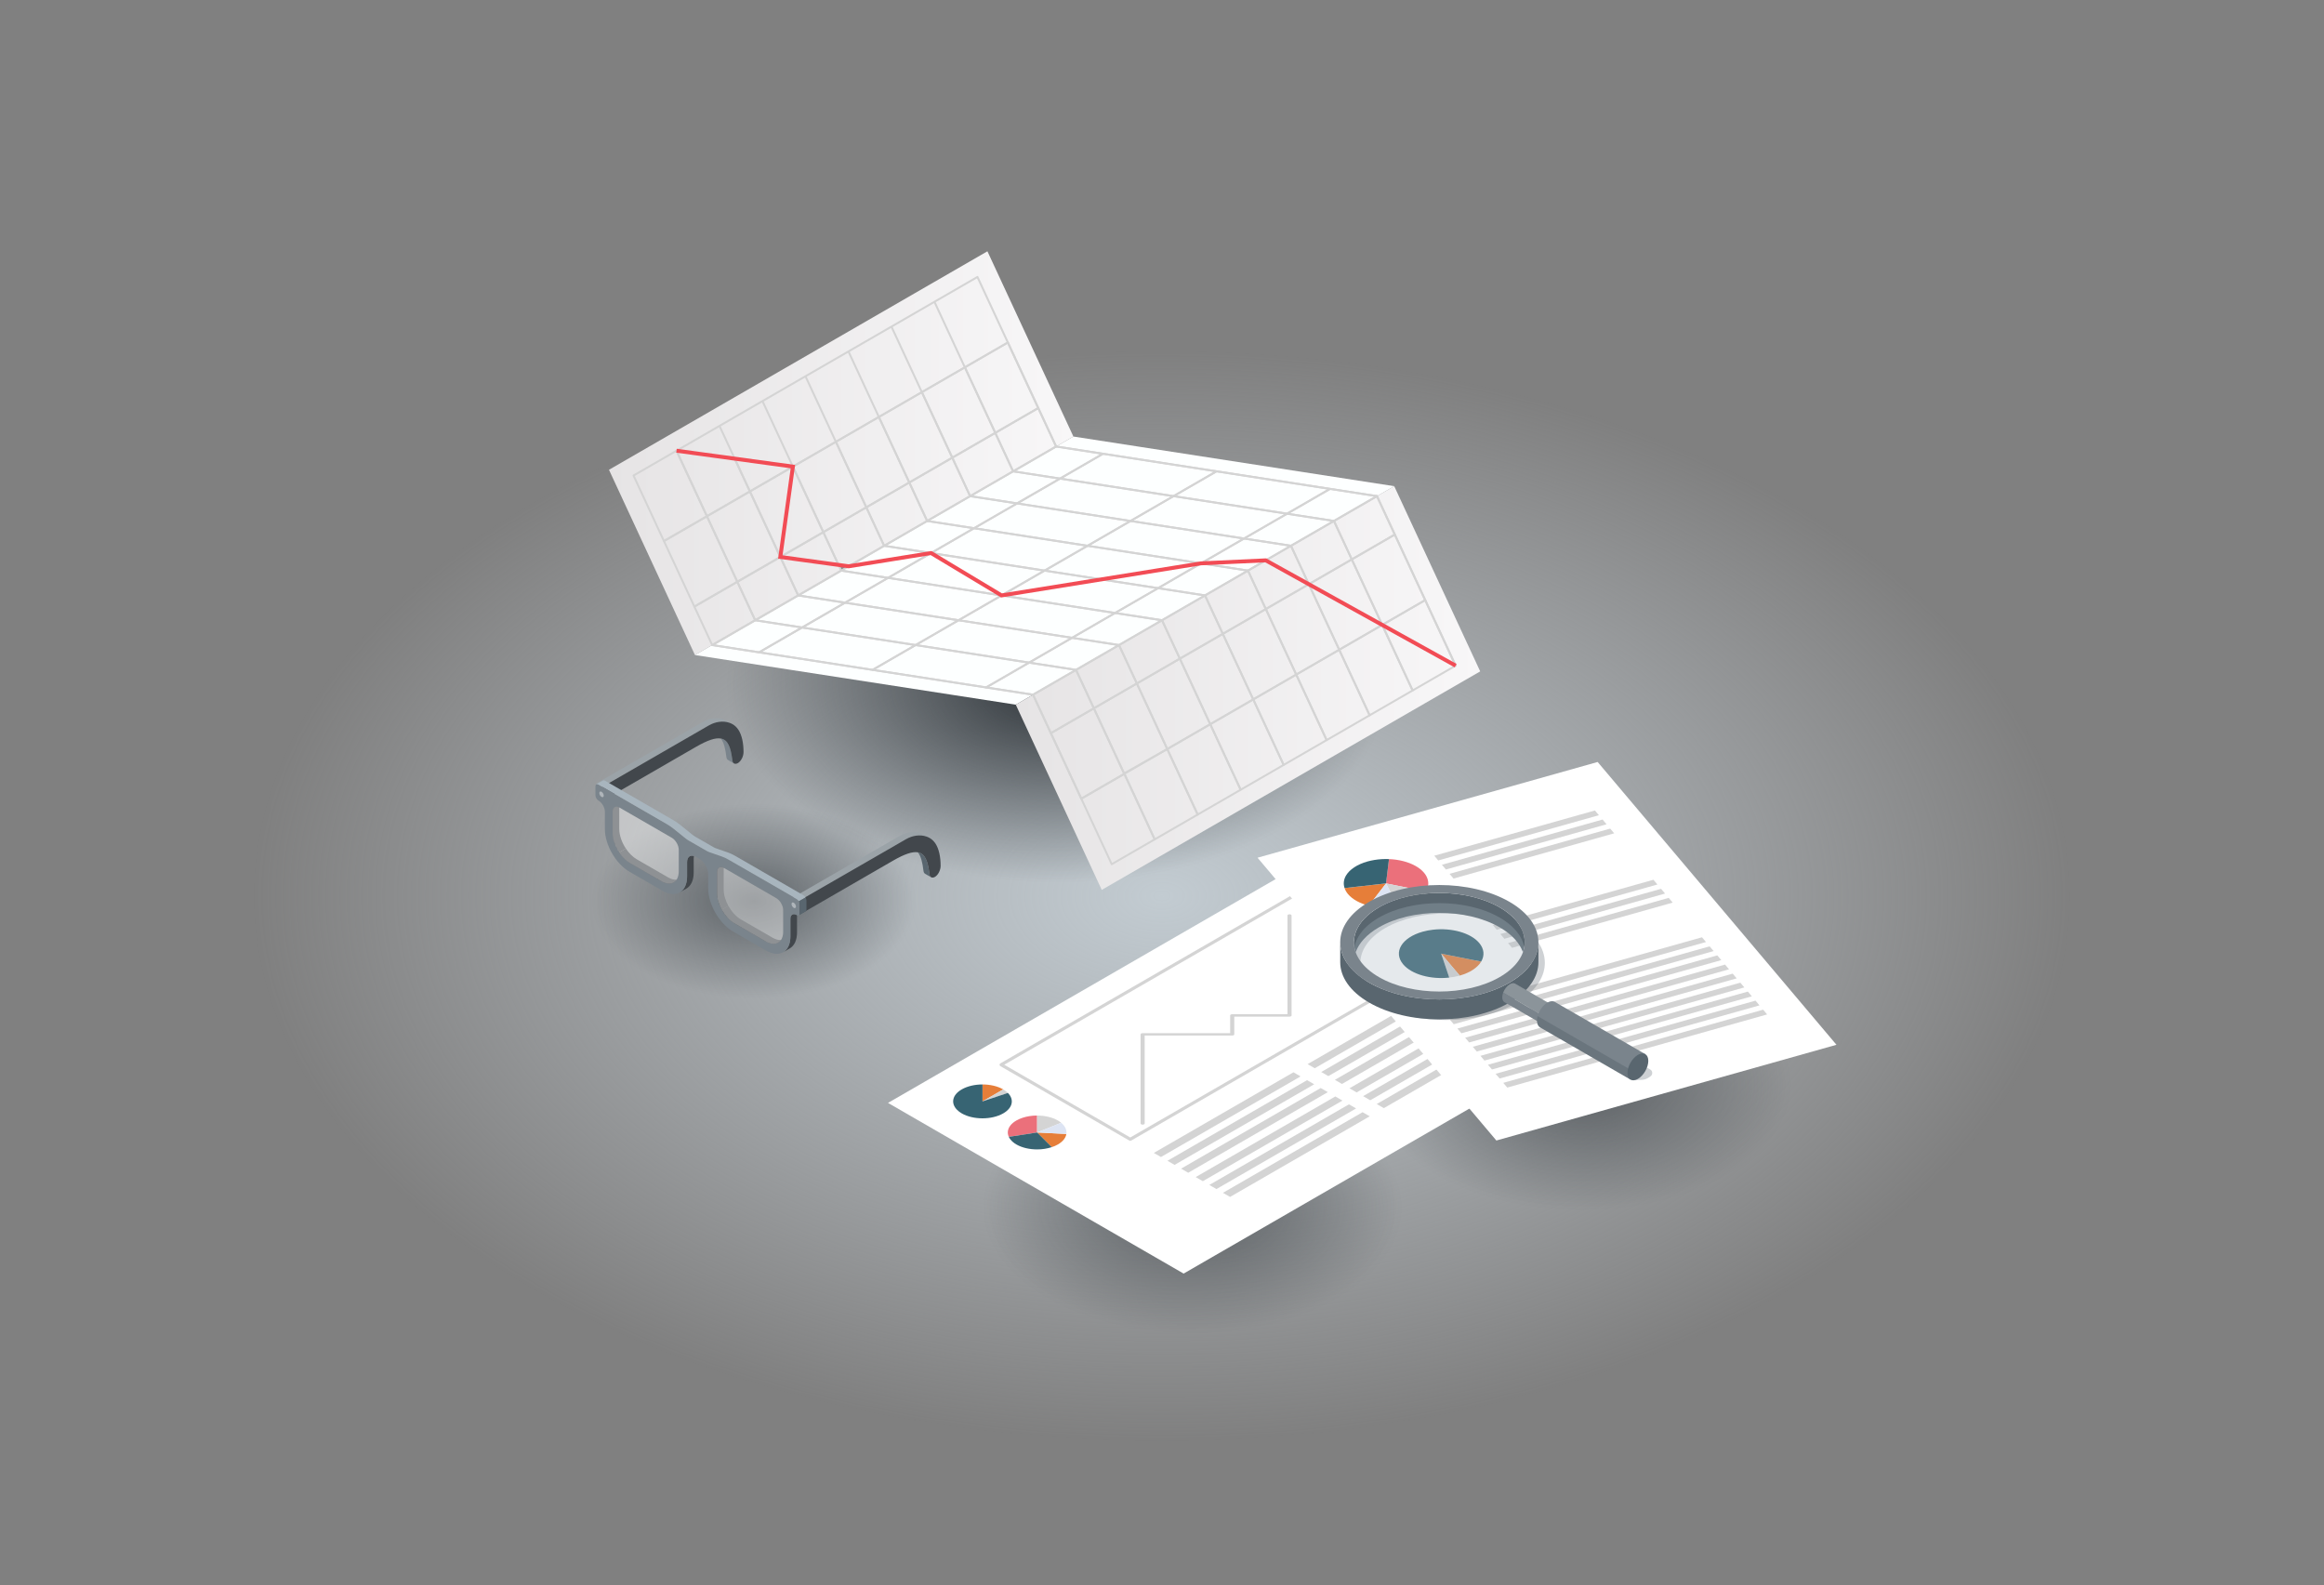 <?xml version="1.0" encoding="UTF-8"?>
<svg xmlns="http://www.w3.org/2000/svg" xmlns:xlink="http://www.w3.org/1999/xlink" version="1.1" viewBox="0 0 180.939 123.404">
  <rect x="0" y="0" width="180.939" height="123.404" fill="#808080" stroke="none"/>
  <!-- Generator: Adobe Illustrator 29.3.0, SVG Export Plug-In . SVG Version: 2.1.0 Build 146)  -->
  <defs>
    <style>
      .st0 {
        fill: #eb707b;
      }

      .st1 {
        fill: url(#Unbenannter_Verlauf_251);
      }

      .st1, .st2, .st3 {
        opacity: .6;
      }

      .st2 {
        fill: url(#Unbenannter_Verlauf_253);
      }

      .st3 {
        fill: url(#Unbenannter_Verlauf_252);
      }

      .st4 {
        opacity: .3;
      }

      .st4, .st5, .st6 {
        isolation: isolate;
      }

      .st4, .st7 {
        fill: #a8b5be;
      }

      .st8 {
        opacity: .3;
      }

      .st8, .st6 {
        mix-blend-mode: multiply;
      }

      .st9 {
        fill: #8b949a;
      }

      .st10 {
        fill: #42474c;
      }

      .st11, .st12 {
        fill: #fff;
      }

      .st11, .st13 {
        opacity: .4;
      }

      .st14 {
        fill: #d4d4d4;
      }

      .st15, .st6 {
        fill: #59666f;
      }

      .st16 {
        fill: #7a848c;
      }

      .st17 {
        fill: #376473;
      }

      .st18 {
        fill: #f24c55;
      }

      .st19 {
        fill: #dde4f3;
      }

      .st20 {
        fill: url(#Unbenannter_Verlauf_244);
      }

      .st21 {
        fill: url(#Unbenannter_Verlauf_761);
      }

      .st22 {
        fill: url(#Unbenannter_Verlauf_521);
      }

      .st23 {
        fill: url(#Unbenannter_Verlauf_52);
      }

      .st24 {
        fill: url(#Unbenannter_Verlauf_76);
      }

      .st25 {
        fill: url(#Unbenannter_Verlauf_25);
      }

      .st26 {
        fill: #fdffff;
      }

      .st27 {
        fill: #e67e39;
      }

      .st28 {
        fill: #6a757d;
      }

      .st29 {
        fill: #9ba3a8;
      }
    </style>
    <radialGradient id="Unbenannter_Verlauf_244" data-name="Unbenannter Verlauf 244" cx="90.461" cy="69.754" fx="90.461" fy="69.754" r="70.821" gradientTransform="translate(0 27.901) scale(1 .6)" gradientUnits="userSpaceOnUse">
      <stop offset="0" stop-color="#c2cbd1"/>
      <stop offset="1" stop-color="#cbd2d8" stop-opacity="0"/>
    </radialGradient>
    <radialGradient id="Unbenannter_Verlauf_25" data-name="Unbenannter Verlauf 25" cx="82.302" cy="53.291" fx="82.302" fy="53.291" r="25.732" gradientTransform="translate(0 21.316) scale(1 .6)" gradientUnits="userSpaceOnUse">
      <stop offset="0" stop-color="#2d3338"/>
      <stop offset="1" stop-color="#2d3338" stop-opacity="0"/>
    </radialGradient>
    <radialGradient id="Unbenannter_Verlauf_251" data-name="Unbenannter Verlauf 25" cx="58.698" cy="70.161" fx="58.698" fy="70.161" r="12.627" gradientTransform="translate(0 28.064) scale(1 .6)" xlink:href="#Unbenannter_Verlauf_25"/>
    <radialGradient id="Unbenannter_Verlauf_252" data-name="Unbenannter Verlauf 25" cx="92.837" cy="94.006" fx="92.837" fy="94.006" r="16.341" gradientTransform="translate(0 37.602) scale(1 .6)" xlink:href="#Unbenannter_Verlauf_25"/>
    <radialGradient id="Unbenannter_Verlauf_253" data-name="Unbenannter Verlauf 25" cx="123.145" cy="84.43" fx="123.145" fy="84.43" r="16.341" gradientTransform="translate(0 33.772) scale(1 .6)" xlink:href="#Unbenannter_Verlauf_25"/>
    <linearGradient id="Unbenannter_Verlauf_76" data-name="Unbenannter Verlauf 76" x1="79.085" y1="-1250.358" x2="115.243" y2="-1250.358" gradientTransform="translate(0 -1196.791) scale(1 -1)" gradientUnits="userSpaceOnUse">
      <stop offset="0" stop-color="#e6e4e5"/>
      <stop offset="1" stop-color="#f8f7f8"/>
    </linearGradient>
    <linearGradient id="Unbenannter_Verlauf_761" data-name="Unbenannter Verlauf 76" x1="47.413" y1="-1232.072" x2="83.571" y2="-1232.072" xlink:href="#Unbenannter_Verlauf_76"/>
    <linearGradient id="Unbenannter_Verlauf_52" data-name="Unbenannter Verlauf 52" x1="47.698" y1="-1262.59" x2="52.845" y2="-1262.59" gradientTransform="translate(0 -1196.791) scale(1 -1)" gradientUnits="userSpaceOnUse">
      <stop offset="0" stop-color="#fff"/>
      <stop offset="1" stop-color="#fff"/>
    </linearGradient>
    <linearGradient id="Unbenannter_Verlauf_521" data-name="Unbenannter Verlauf 52" x1="55.829" y1="-1267.284" x2="60.976" y2="-1267.284" xlink:href="#Unbenannter_Verlauf_52"/>
  </defs>
  <g class="st5">
    <g id="Ebene_1">
      <ellipse class="st20" cx="90.461" cy="69.754" rx="87.941" ry="47.934"/>
      <ellipse class="st25" cx="82.302" cy="53.291" rx="31.952" ry="17.416"/>
      <ellipse class="st1" cx="58.698" cy="70.161" rx="15.679" ry="8.546"/>
      <ellipse class="st3" cx="92.837" cy="94.006" rx="20.292" ry="11.06"/>
      <ellipse class="st2" cx="123.145" cy="84.43" rx="20.292" ry="11.06"/>
      <g>
        <polygon class="st12" points="102.275 66.735 125.291 80.023 92.153 99.155 69.137 85.867 102.275 66.735"/>
        <g>
          <path class="st27" d="M76.493,85.749l1.616-.933c-.446-.258-1.031-.386-1.616-.386l0,1.319h0Z"/>
          <path class="st14" d="M78.47,85.09c-.098-.098-.217-.19-.361-.274l-1.616.933,1.977-.659Z"/>
          <path class="st17" d="M78.47,85.09l-1.977.659-0-1.319c-.585-0-1.17.129-1.616.386-.748.432-.866,1.087-.361,1.592.098.098.217.19.361.274.446.258,1.031.386,1.616.386.585 0,1.17-.129,1.616-.386.748-.432.866-1.087.361-1.592h0Z"/>
        </g>
        <g>
          <path class="st27" d="M81.889,89.311c.169-.056.33-.125.474-.209.395-.228.615-.52.66-.818l-2.276-.115,1.142,1.142h0Z"/>
          <path class="st0" d="M80.747,86.85c-.395-0-.789.06-1.141.178-.169.056-.33.125-.474.209-.395.228-.615.52-.66.818-.023.153.001.307.07.456l2.205-.341h0l-0-1.319h0Z"/>
          <path class="st17" d="M80.748,88.169h0l-2.205.341c.068.146.179.287.335.415.075.062.159.122.254.177.446.258,1.031.386,1.616.386.395 0.0.789-.06,1.141-.178l-1.142-1.142h0Z"/>
          <path class="st14" d="M82.618,87.413c-.075-.062-.159-.122-.254-.177-.446-.258-1.031-.386-1.616-.386l0,1.319,1.87-.756h0Z"/>
          <path class="st19" d="M82.953,87.828c-.068-.146-.179-.287-.335-.415l-1.87.756h-0l2.276.115c.023-.153-.001-.307-.07-.456h0Z"/>
        </g>
        <g>
          <polygon class="st14" points="91.955 90.985 102.826 84.708 103.381 85.029 92.51 91.305 91.955 90.985"/>
          <polygon class="st14" points="90.894 90.372 101.765 84.096 102.32 84.416 91.449 90.692 90.894 90.372"/>
          <polygon class="st14" points="89.834 89.76 100.705 83.483 101.259 83.804 90.388 90.08 89.834 89.76"/>
        </g>
        <g>
          <polygon class="st14" points="95.215 92.867 106.086 86.59 106.641 86.911 95.77 93.187 95.215 92.867"/>
          <polygon class="st14" points="94.154 92.254 105.025 85.978 105.58 86.298 94.709 92.574 94.154 92.254"/>
          <polygon class="st14" points="93.093 91.642 103.964 85.365 104.519 85.686 93.648 91.962 93.093 91.642"/>
        </g>
        <g>
          <polygon class="st14" points="107.188 85.954 118.059 79.678 118.614 79.998 107.743 86.274 107.188 85.954"/>
          <polygon class="st14" points="106.127 85.342 116.998 79.065 117.553 79.386 106.682 85.662 106.127 85.342"/>
          <polygon class="st14" points="105.066 84.729 115.937 78.453 116.492 78.773 105.621 85.05 105.066 84.729"/>
        </g>
        <g>
          <polygon class="st14" points="103.928 84.072 114.799 77.796 115.354 78.116 104.483 84.392 103.928 84.072"/>
          <polygon class="st14" points="102.867 83.46 113.738 77.183 114.293 77.504 103.422 83.78 102.867 83.46"/>
          <polygon class="st14" points="101.806 82.847 112.677 76.571 113.232 76.891 102.361 83.168 101.806 82.847"/>
        </g>
        <path class="st14" d="M100.285,71.209c.029-.017.069-.027.113-.027.089 0.0.16.041.16.093l.001,7.78c0,.051-.072.093-.16.093l-4.303-0.0 0,1.382c0.0.051-.072.093-.16.093l-6.815-0.0.001,6.843c0,.051-.072.093-.16.093s-.16-.041-.16-.093l-.001-6.935c-0-.051.072-.093.16-.093l6.815 0-0-1.382c0-.051.072-.093.16-.093l4.303 0-.001-7.688c0-.026.018-.049.047-.065h-0Z"/>
        <path class="st14" d="M87.998,88.822c-.021,0-.042-.005-.061-.016l-10.055-5.805c-.038-.022-.061-.062-.061-.105,0-.043.023-.084.061-.105l22.844-13.189c.038-.022.084-.022.122,0l10.055,5.805c.038.022.061.062.061.105,0,.043-.023.084-.061.105l-22.844,13.189c-.019.011-.04.016-.061.016h0ZM78.187,82.895l9.811,5.664,22.6-13.048-9.811-5.664-22.6,13.048Z"/>
      </g>
      <g>
        <polygon class="st12" points="142.981 81.342 116.502 88.795 97.908 66.778 124.387 59.324 142.981 81.342"/>
        <g>
          <path class="st27" d="M112.206,74.246l1.443,1.709c.817-.23,1.395-.629,1.67-1.089l-3.113-.619h0Z"/>
          <path class="st14" d="M112.833,76.11c.276-.031.55-.081.816-.156l-1.443-1.709.627,1.864Z"/>
          <path class="st17" d="M112.833,76.11l-.627-1.864,3.113.619c.274-.46.245-.98-.154-1.452-.668-.791-2.159-1.192-3.586-1.031-.276.031-.551.081-.816.156-.817.23-1.395.629-1.67,1.089-.274.46-.245.98.154,1.452.668.791,2.159,1.192,3.586,1.031h0Z"/>
        </g>
        <g>
          <path class="st27" d="M104.683,69.141c.054.16.14.318.27.471.353.418.937.727,1.62.903l1.339-1.736-3.228.362h0Z"/>
          <path class="st0" d="M111.024,69.398c.185-.311.228-.649.116-.981-.054-.16-.14-.318-.27-.471-.353-.418-.937-.727-1.62-.903-.35-.09-.725-.143-1.109-.159l-.23,1.895h0v0l3.112.619h0Z"/>
          <path class="st17" d="M107.912,68.779h0l.23-1.895c-.377-.015-.76.007-1.136.069-.181.03-.361.068-.537.117-.817.23-1.395.629-1.67,1.089-.185.311-.228.649-.116.981l3.228-.362Z"/>
          <path class="st14" d="M108.818,70.604c.181-.03.361-.068.536-.117.817-.23,1.395-.629,1.67-1.089l-3.112-.619.906,1.826Z"/>
          <path class="st19" d="M107.682,70.673c.377.015.76-.007,1.136-.069l-.906-1.826-0-0-1.339,1.736c.35.09.725.143,1.109.159h0Z"/>
        </g>
        <g>
          <polygon class="st14" points="112.856 68.031 125.365 64.51 125.676 64.878 113.168 68.4 112.856 68.031"/>
          <polygon class="st14" points="112.261 67.326 124.77 63.805 125.081 64.174 112.573 67.695 112.261 67.326"/>
          <polygon class="st14" points="111.666 66.622 124.175 63.1 124.486 63.469 111.977 66.99 111.666 66.622"/>
        </g>
        <g>
          <polygon class="st14" points="117.411 73.425 129.92 69.903 130.231 70.272 117.723 73.793 117.411 73.425"/>
          <polygon class="st14" points="116.816 72.72 129.325 69.199 129.636 69.567 117.127 73.088 116.816 72.72"/>
          <polygon class="st14" points="116.221 72.015 128.73 68.494 129.041 68.862 116.532 72.384 116.221 72.015"/>
        </g>
        <g>
          <polygon class="st14" points="113.468 80.077 133.702 74.381 134.013 74.75 113.78 80.445 113.468 80.077"/>
          <polygon class="st14" points="112.873 79.372 133.107 73.677 133.418 74.045 113.184 79.741 112.873 79.372"/>
          <polygon class="st14" points="112.278 78.667 132.511 72.972 132.823 73.34 112.589 79.036 112.278 78.667"/>
        </g>
        <g>
          <polygon class="st14" points="115.263 82.202 135.496 76.506 135.808 76.875 115.574 82.57 115.263 82.202"/>
          <polygon class="st14" points="114.668 81.497 134.901 75.802 135.212 76.17 114.979 81.866 114.668 81.497"/>
          <polygon class="st14" points="114.073 80.792 134.306 75.097 134.617 75.465 114.384 81.161 114.073 80.792"/>
        </g>
        <g>
          <polygon class="st14" points="117.039 84.305 137.272 78.609 137.583 78.978 117.35 84.673 117.039 84.305"/>
          <polygon class="st14" points="116.444 83.6 136.677 77.904 136.988 78.273 116.755 83.968 116.444 83.6"/>
          <polygon class="st14" points="115.848 82.895 136.082 77.2 136.393 77.568 116.16 83.264 115.848 82.895"/>
        </g>
      </g>
      <g>
        <g>
          <path class="st29" d="M71.907,64.969c-.527-.304-1.244-.244-1.833.096v-.001l-8.325,4.806v1.091l.467-.27v-.552l8.325-4.806v.001c.501-.289,1.095-.374,1.586-.205.086.029.169.064.247.109l-.467-.27h0Z"/>
          <path class="st15" d="M72.367,68.077c-.004-.033-.009-.063-.013-.096-.12-.94-.331-1.526-.891-1.622.24.289.358.785.437,1.448.013.11.059.184.124.221l.467.27c-.065-.037-.111-.111-.124-.221Z"/>
          <path class="st10" d="M72.816,65.653c-.12-.179-.271-.316-.442-.415-.078-.045-.162-.08-.247-.109-.491-.169-1.085-.084-1.586.205v-.001l-8.325,4.806v1.091l7.321-4.227c.907-.524,1.511-.717,1.926-.646.559.097.77.683.891,1.622.004.032.009.062.013.096.013.11.059.184.124.221.081.047.19.037.301-.026.244-.141.441-.523.441-.854v-.004c0-.707-.13-1.336-.416-1.761h0Z"/>
        </g>
        <g>
          <path class="st29" d="M56.562,56.11c-.527-.304-1.244-.244-1.833.096v-.001l-8.325,4.806v1.091l.467-.27v-.552l8.325-4.806v.001c.501-.289,1.095-.374,1.586-.205.086.029.169.064.247.109l-.467-.27Z"/>
          <path class="st16" d="M57.022,59.218c-.004-.033-.009-.063-.013-.096-.12-.94-.331-1.526-.891-1.622.24.289.358.785.437,1.448.013.11.059.184.124.221l.467.27c-.065-.037-.111-.111-.124-.221h0Z"/>
          <path class="st10" d="M57.472,56.794c-.12-.179-.271-.316-.442-.415-.078-.045-.162-.08-.247-.109-.491-.169-1.085-.084-1.586.205v-.001l-8.325,4.806v1.091l7.321-4.227c.907-.524,1.511-.717,1.926-.646.559.097.77.683.891,1.622.004.032.009.062.013.096.013.11.059.184.124.221.081.047.19.037.301-.026.244-.141.441-.523.441-.854v-.004c0-.707-.13-1.336-.416-1.761v-0Z"/>
        </g>
        <g>
          <path class="st10" d="M53.494,67.113v1.114c0,.462-.123.821-.334,1.057-.069.077-.147.141-.233.191l.515-.297c.35-.202.567-.634.567-1.248v-1.114c0-.063.007-.12.019-.172-.306-.094-.534.091-.534.47h0Z"/>
          <path class="st10" d="M62.036,71.245c-.275-.159-.498-.03-.498.288v1.359c0,.458-.121.814-.328,1.048-.069.077-.147.141-.233.191l.515-.297c.346-.2.561-.629.561-1.239v-1.341c-.006-.003-.011-.004-.017-.008Z"/>
          <g>
            <path class="st16" d="M62.036,69.997l-5.316-3.069c-.19-.11-.379-.197-.565-.262l-.893-.309c-.083-.029-.167-.068-.251-.116l-.695-.401-.695-.401c-.084-.049-.168-.107-.251-.174l-.893-.722c-.186-.15-.375-.281-.565-.391l-5.316-3.069c-.065-.038-.125-.041-.168-.017-.043.025-.069.078-.069.153v.701c0,.15.107.335.237.41.275.159.498.545.498.863v1.359c0,1.221.857,2.705,1.914,3.315l2.554,1.475c.531.307,1.015.335,1.365.133.35-.202.567-.634.567-1.248v-1.114c0-.442.31-.621.693-.4l.129.074.129.074c.383.221.693.758.693,1.2v1.114c0,1.227.869,2.733,1.932,3.346l2.554,1.475c.529.305,1.007.334,1.354.134.346-.2.561-.629.561-1.239v-1.359c0-.318.223-.447.498-.288.065.038.124.041.167.016.043-.025.07-.078.07-.153v-.701c0-.151-.106-.335-.237-.41h0ZM52.845,67.831c0,.857-.602,1.205-1.344.776l-2.441-1.41c-.749-.432-1.361-1.493-1.361-2.357v-1.649c0-.343.243-.483.54-.312l4.066,2.348c.298.172.54.591.54.936v1.669h0ZM60.976,72.53c0,.851-.603,1.2-1.341.774l-2.462-1.422c-.742-.428-1.344-1.47-1.344-2.327v-1.669c0-.343.243-.483.54-.312l4.07,2.35c.295.17.536.588.536.929v1.677h0Z"/>
            <path class="st15" d="M46.427,61.065l.515-.297-.515.297Z"/>
            <path class="st15" d="M52.926,69.474l.515-.297-.515.297Z"/>
            <path class="st15" d="M60.977,74.13l.515-.297-.515.297Z"/>
            <path class="st15" d="M62.204,71.261l.515-.297-.515.297Z"/>
            <path class="st11" d="M47.006,61.942c0,.11-.077.154-.172.099-.095-.055-.172-.188-.172-.298s.077-.154.172-.099c.095.055.172.188.172.298Z"/>
            <path class="st11" d="M61.97,70.581c0,.11-.077.154-.172.099-.095-.055-.172-.188-.172-.298s.077-.154.172-.099.172.188.172.298Z"/>
          </g>
          <path class="st15" d="M62.195,70.161c.048.077.078.166.078.246v.701c0,.075-.027.128-.07.153l.515-.297c.043-.025.07-.078.07-.153v-.701c0-.08-.03-.169-.078-.246l-.515.297Z"/>
          <path class="st7" d="M62.551,69.699l-5.316-3.069c-.19-.11-.379-.197-.565-.262l-.893-.309c-.083-.029-.167-.068-.251-.116l-.695-.401-.695-.401c-.084-.049-.168-.107-.251-.174l-.893-.722c-.186-.15-.375-.281-.565-.391l-5.316-3.069c-.065-.038-.125-.041-.168-.017l-.515.297c.043-.025.102-.021.168.017l.278.161,5.038,2.909c.19.11.379.241.565.391l.893.722c.083.067.167.125.251.174l.695.401.695.401c.084.049.168.088.251.116l.893.309c.186.064.375.152.565.262l5.316,3.069c.062.036.117.095.159.164l.515-.297c-.042-.069-.098-.129-.159-.164h0Z"/>
          <path class="st10" d="M56.344,69.258v-1.669c0-.009.001-.018.001-.027-.286-.15-.516-.009-.516.324v1.669c0,.193.032.395.088.598.063.229.159.459.279.675l.515-.297c-.226-.408-.366-.862-.366-1.273h0Z"/>
          <path class="st10" d="M60.15,73.006l-2.462-1.422c-.386-.223-.733-.612-.978-1.054l-.515.297c.194.35.452.666.743.893.076.06.154.114.235.161l2.462,1.422c.5.289.938.221,1.169-.119-.194.014-.417-.042-.654-.179h0Z"/>
          <path class="st10" d="M48.213,64.543v-1.649c0-.009.001-.018.001-.027-.286-.15-.516-.009-.516.324v1.649c0,.055.003.111.008.168.039.451.229.938.506,1.354l.515-.297c-.312-.469-.513-1.027-.513-1.522h0Z"/>
          <path class="st10" d="M52.016,68.31l-2.441-1.41c-.32-.185-.615-.485-.848-.835l-.515.297c.198.298.441.56.706.745.046.032.093.063.141.09l2.441,1.41c.504.291.942.224,1.172-.117-.194.014-.418-.043-.657-.181h0Z"/>
        </g>
      </g>
      <g>
        <polygon class="st26" points="83.571 33.986 82.227 34.762 82.226 34.763 78.879 36.695 75.532 38.628 72.185 40.56 68.838 42.493 66.073 44.089 65.491 44.425 62.144 46.357 58.797 48.29 55.45 50.222 55.45 50.222 54.107 50.998 79.086 54.862 80.429 54.087 80.429 54.086 83.776 52.154 87.123 50.222 90.47 48.289 93.817 46.357 97.164 44.425 98.548 43.626 100.511 42.492 103.858 40.56 107.205 38.627 107.206 38.627 108.55 37.851 83.571 33.986"/>
        <polygon class="st24" points="108.55 37.851 107.206 38.627 107.204 38.628 103.858 40.56 100.51 42.492 98.547 43.626 97.163 44.425 93.816 46.357 90.469 48.29 87.122 50.222 83.775 52.154 80.429 54.087 80.428 54.087 79.085 54.862 85.778 69.283 115.243 52.271 108.55 37.851"/>
        <polygon class="st21" points="76.877 19.564 47.413 36.575 54.107 50.998 55.449 50.222 55.45 50.222 58.796 48.29 62.143 46.358 65.491 44.425 65.285 43.982 66.072 44.089 68.837 42.493 72.184 40.56 75.532 38.628 78.879 36.696 82.226 34.763 82.227 34.762 83.571 33.986 76.877 19.564"/>
        <g>
          <path class="st14" d="M75.531,38.705c-.008,0-.016-.001-.023-.004-.02-.006-.037-.021-.046-.041l-1.39-2.995c-.017-.036-.003-.079.031-.099l3.347-1.932c.019-.011.041-.013.061-.007s.037.021.046.041l1.39,2.995c.017.036.003.079-.031.099l-3.347,1.932c-.012.007-.025.01-.038.01h0ZM74.241,35.665l1.325,2.855,3.214-1.856-1.325-2.855-3.214,1.856Z"/>
          <path class="st14" d="M64.101,41.507c-.008,0-.016-.001-.023-.004-.02-.006-.037-.021-.046-.041l-2.368-5.102c-.017-.036-.003-.079.031-.099l3.347-1.932c.019-.011.041-.013.061-.007.02.006.037.021.046.041l2.368,5.102c.017.036.003.079-.031.099l-3.347,1.932c-.012.007-.025.01-.038.01h0ZM61.831,36.36l2.303,4.963,3.214-1.856-2.303-4.963-3.214,1.856Z"/>
          <path class="st14" d="M65.285,44.058c-.003,0-.007-0-.01-.001l-4.531-.619c-.032-.004-.058-.029-.065-.061-.006-.032.008-.065.037-.081l3.347-1.932c.019-.011.041-.013.061-.007.02.006.037.021.046.041l1.184,2.551c.012.025.009.055-.008.078-.015.02-.037.031-.062.031v-0ZM60.986,43.317l4.171.569-1.09-2.348-3.081,1.779h0Z"/>
          <path class="st14" d="M60.754,43.44c-.015,0-.03-.004-.043-.013-.024-.016-.037-.045-.033-.074l.979-7.035c.005-.034.031-.06.065-.065.034-.005.067.013.081.044l2.368,5.102c.017.036.003.079-.031.099l-3.347,1.932c-.012.007-.025.01-.038.01h0ZM61.773,36.596l-.922,6.622,3.151-1.819-2.229-4.803Z"/>
          <path class="st14" d="M74.142,35.71c-.008,0-.016-.001-.023-.004-.02-.006-.037-.021-.046-.041l-2.368-5.102c-.017-.036-.003-.079.031-.099l3.347-1.932c.019-.011.041-.013.061-.007.02.006.037.021.046.041l2.368,5.102c.017.036.003.079-.031.099l-3.347,1.932c-.012.007-.025.01-.038.01h0ZM71.873,30.562l2.303,4.963,3.214-1.856-2.303-4.963-3.214,1.856h0Z"/>
          <path class="st14" d="M70.795,37.642c-.008,0-.016-.001-.023-.004-.02-.006-.037-.021-.046-.041l-2.368-5.102c-.017-.036-.003-.079.031-.099l3.347-1.932c.019-.011.041-.013.061-.007.02.006.037.021.046.041l2.368,5.102c.017.036.003.079-.031.099l-3.347,1.933c-.012.007-.025.01-.038.01h0ZM68.525,32.495l2.303,4.963,3.214-1.856-2.303-4.963-3.214,1.856h0Z"/>
          <path class="st14" d="M67.448,39.575c-.008,0-.016-.001-.023-.004-.02-.006-.037-.021-.046-.041l-2.368-5.102c-.017-.036-.003-.079.031-.099l3.347-1.932c.019-.011.041-.013.061-.007.02.006.037.021.046.041l2.368,5.102c.017.036.003.079-.031.099l-3.347,1.932c-.012.007-.025.01-.038.01h0ZM65.178,34.427l2.303,4.963,3.214-1.856-2.303-4.963-3.214,1.856Z"/>
          <path class="st14" d="M77.489,33.777c-.008,0-.016-.001-.023-.004-.02-.006-.037-.021-.046-.041l-2.368-5.102c-.017-.036-.003-.079.031-.099l3.347-1.932c.019-.011.041-.013.061-.007.02.006.037.021.046.041l2.368,5.102c.017.036.003.079-.031.099l-3.347,1.932c-.012.007-.025.01-.038.01h0ZM75.219,28.63l2.303,4.963,3.214-1.856-2.303-4.963-3.214,1.856Z"/>
          <path class="st14" d="M72.185,40.637c-.008,0-.016-.001-.023-.004-.02-.006-.037-.021-.046-.041l-1.39-2.995c-.017-.036-.003-.079.031-.099l3.347-1.933c.019-.011.041-.013.061-.007.02.006.037.021.046.041l1.39,2.995c.017.036.003.079-.031.099l-3.347,1.932c-.012.007-.025.01-.038.01h0ZM70.894,37.597l1.325,2.855,3.214-1.856-1.325-2.855-3.214,1.856h0Z"/>
          <path class="st14" d="M68.837,42.569c-.008,0-.016-.001-.023-.004-.02-.006-.037-.021-.046-.041l-1.39-2.995c-.017-.036-.003-.079.031-.099l3.347-1.932c.019-.011.041-.013.061-.007.02.006.037.021.046.041l1.39,2.995c.017.036.003.079-.031.099l-3.347,1.932c-.012.007-.025.01-.038.01h0ZM67.546,39.53l1.325,2.855,3.214-1.856-1.325-2.855-3.214,1.856h0Z"/>
          <path class="st14" d="M66.072,44.166c-.003,0-.007-0-.01-.001l-.788-.107c-.026-.004-.048-.02-.059-.044l-1.184-2.551c-.017-.036-.003-.079.031-.099l3.347-1.932c.019-.011.041-.013.061-.007.02.006.037.021.046.041l1.39,2.995c.017.036.003.079-.031.099l-2.765,1.596c-.012.007-.025.01-.038.01v-0ZM65.336,43.911l.72.098,2.682-1.548-1.325-2.855-3.214,1.856,1.137,2.449Z"/>
          <path class="st14" d="M82.226,34.839c-.007,0-.015-.001-.022-.003-.021-.006-.039-.021-.048-.041l-1.39-2.994-0-0-2.368-5.102c-.016-.035-.004-.076.028-.097.019-.012.042-.015.063-.009.021.006.039.021.049.041l3.758,8.097c.016.035.004.077-.03.098-.012.007-.027.011-.041.011h0Z"/>
          <path class="st14" d="M51.692,42.202c-.008,0-.016-.001-.023-.004-.02-.006-.037-.021-.046-.041l-2.368-5.102c-.017-.036-.003-.079.031-.099l26.777-15.46c.019-.011.041-.013.061-.007.02.006.037.021.046.041l2.368,5.102c.016.035.004.076-.028.097l-0.0 0c-.001.001-.003.002-.004.002l-3.347,1.932-.001 0-13.387,7.729c-.006.003-.012.006-.018.008h-0l-0.0 0h0c-.01.003-.02.003-.03.002l-4.531-.618-0-0-4.392-.6,2.309,4.975c.017.036.003.079-.031.099l-3.346,1.932c-.012.007-.025.01-.038.01h0ZM49.423,37.054l2.303,4.963,3.213-1.855-2.303-4.963-3.213,1.855h0ZM57.253,35.64l4.351.594-2.274-4.899-3.214,1.856,1.137,2.45ZM59.463,31.258l2.303,4.963,3.214-1.856-2.303-4.963-3.214,1.856ZM52.902,35.045l4.171.57-1.09-2.348-3.081,1.779h0ZM62.81,29.325l2.303,4.963,3.214-1.856-2.303-4.963-3.214,1.855h0ZM66.157,27.393l2.303,4.963,3.214-1.856-2.303-4.963-3.214,1.856ZM69.504,25.46l2.303,4.963,3.214-1.856-2.303-4.963-3.214,1.856h0ZM72.852,23.528l2.303,4.963,3.214-1.856-2.303-4.963-3.214,1.855Z"/>
          <path class="st14" d="M54.06,47.304c-.008,0-.016-.001-.023-.004-.02-.006-.037-.021-.046-.041l-2.368-5.102c-.017-.036-.003-.079.031-.099l3.346-1.932c.019-.011.041-.013.061-.007.02.006.037.021.046.041l2.368,5.102c.017.036.003.079-.031.099l-3.346,1.932c-.012.007-.025.01-.038.01h0ZM51.791,42.157l2.303,4.963,3.213-1.855-2.303-4.963-3.213,1.855Z"/>
          <path class="st14" d="M55.45,50.299c-.008,0-.016-.001-.023-.004-.02-.006-.037-.021-.046-.041l-1.39-2.995c-.017-.036-.003-.079.031-.099l3.346-1.932c.019-.011.041-.013.061-.007.02.006.037.021.046.041l1.39,2.995c.017.036.003.079-.031.099l-3.346,1.932c-.012.007-.025.01-.038.01ZM54.159,47.259l1.325,2.855,3.213-1.855-1.325-2.855-3.213,1.855Z"/>
          <path class="st14" d="M78.879,36.772c-.008,0-.016-.001-.023-.004-.02-.006-.037-.021-.046-.041l-1.39-2.995c-.017-.036-.003-.079.031-.099l3.347-1.932c.019-.011.041-.013.061-.007.02.006.037.021.046.041l1.39,2.995c.017.036.003.079-.031.099l-3.347,1.932c-.012.007-.025.01-.038.01v-0ZM77.588,33.732l1.325,2.855,3.214-1.856-1.325-2.855-3.214,1.856h0Z"/>
          <path class="st14" d="M62.143,46.434c-.008,0-.016-.001-.023-.004-.02-.006-.037-.021-.046-.041l-1.39-2.995c-.012-.025-.009-.055.008-.078.017-.022.044-.034.072-.03l4.531.619c.026.004.048.02.059.044l.206.444c.017.036.003.079-.031.099l-3.347,1.932c-.012.007-.025.01-.038.01ZM60.882,43.458l1.296,2.792,3.214-1.856-.159-.342-4.351-.594Z"/>
          <path class="st14" d="M60.754,43.44c-.029,0-.057-.017-.069-.044l-2.368-5.102c-.017-.036-.003-.079.031-.099l3.347-1.932c.025-.015.057-.014.081.003.024.016.037.045.033.074l-.979,7.035c-.005.034-.031.06-.065.065-.004.001-.008.001-.011.001h0ZM58.484,38.292l2.229,4.803.922-6.622-3.151,1.819Z"/>
          <path class="st14" d="M58.796,48.367c-.008,0-.016-.001-.023-.004-.02-.006-.037-.021-.046-.041l-1.39-2.995c-.017-.036-.003-.079.031-.099l3.347-1.932c.019-.011.041-.013.061-.007.02.006.037.021.046.041l1.39,2.995c.017.036.003.079-.031.099l-3.347,1.932c-.012.007-.025.01-.038.01ZM57.505,45.327l1.325,2.855,3.214-1.856-1.325-2.855-3.214,1.856Z"/>
          <path class="st14" d="M58.386,38.337c-.008,0-.016-.001-.023-.004-.02-.006-.037-.021-.046-.041l-1.184-2.551c-.012-.025-.009-.055.008-.078.017-.022.044-.033.072-.03l4.531.618c.032.004.058.029.065.061.006.032-.008.065-.037.081l-3.347,1.932c-.012.007-.025.01-.038.01h0ZM57.33,35.805l1.09,2.348,3.081-1.779-4.171-.569Z"/>
          <path class="st14" d="M55.038,40.27c-.008,0-.016-.001-.023-.004-.02-.006-.037-.021-.046-.041l-2.368-5.102c-.012-.025-.009-.055.008-.078.017-.022.044-.034.072-.03l4.531.619c.026.004.048.02.059.044l1.184,2.551c.017.036.003.079-.031.099l-3.347,1.932c-.012.007-.025.01-.038.01ZM52.799,35.186l2.274,4.899,3.214-1.856-1.137-2.449-4.351-.594h0Z"/>
          <path class="st14" d="M57.407,45.372c-.008,0-.016-.001-.023-.004-.02-.006-.037-.021-.046-.041l-2.368-5.102c-.017-.036-.003-.079.031-.099l3.347-1.932c.019-.011.041-.013.061-.007.02.006.037.021.046.041l2.368,5.102c.017.036.003.079-.031.099l-3.347,1.932c-.012.007-.025.01-.038.01h0ZM55.137,40.224l2.303,4.963,3.214-1.856-2.303-4.963-3.214,1.856h0Z"/>
          <path class="st14" d="M80.428,54.163c-.004,0-.008-0-.011-.001l-24.979-3.864c-.032-.005-.057-.029-.063-.061-.006-.032.008-.064.036-.08.015-.009.034-.014.052-.01l3.65.565h0l8.837,1.367h0l12.491,1.933c.031.005.056.028.063.059.007.031-.006.063-.032.08-.013.008-.028.013-.043.013h0Z"/>
          <path class="st14" d="M88.019,40.636c-.004,0-.008-0-.012-.001l-8.837-1.367c-.032-.005-.058-.03-.064-.061-.006-.032.009-.064.037-.08l3.347-1.932c.015-.009.033-.012.05-.009l8.837,1.367c.032.005.058.03.064.061.006.032-.009.064-.037.08l-3.347,1.932c-.012.007-.025.01-.038.01h0ZM79.409,39.15l8.596,1.33,3.135-1.81-8.596-1.33-3.135,1.81Z"/>
          <path class="st14" d="M67.938,52.23c-.004,0-.008-0-.012-.001l-8.837-1.367c-.032-.005-.058-.03-.064-.061-.006-.032.009-.064.037-.08l3.346-1.932c.015-.009.033-.012.05-.009l8.837,1.367c.032.005.058.03.064.061.006.032-.009.064-.037.08l-3.346,1.932c-.012.007-.025.01-.038.01h0ZM59.327,50.744l8.596,1.33,3.135-1.81-8.596-1.33-3.135,1.81Z"/>
          <path class="st14" d="M96.857,42.003c-.004,0-.008-0-.012-.001l-8.837-1.367c-.032-.005-.058-.03-.064-.061-.006-.032.009-.064.037-.08l3.347-1.932c.015-.009.033-.012.05-.009l8.837,1.367c.032.005.058.03.064.061.006.032-.009.064-.037.08l-3.347,1.932c-.012.007-.025.01-.038.01h0ZM88.246,40.517l8.596,1.33,3.135-1.81-8.596-1.33-3.135,1.81h0Z"/>
          <path class="st14" d="M100.511,42.569c-.004,0-.008-0-.012-.001l-3.654-.565c-.032-.005-.058-.03-.064-.061-.006-.032.009-.064.037-.08l3.347-1.932c.015-.009.033-.012.05-.009l3.654.565c.032.005.058.03.064.061.006.032-.009.064-.037.08l-3.347,1.932c-.012.007-.025.01-.038.01ZM97.083,41.884l3.413.528,3.135-1.81-3.413-.528-3.135,1.81h0Z"/>
          <path class="st14" d="M79.182,39.269c-.004,0-.008-0-.012-.001l-3.65-.565c-.032-.005-.058-.03-.064-.061-.006-.032.009-.064.037-.08l3.347-1.932c.015-.009.033-.012.05-.009l3.65.565c.032.005.058.03.064.061.006.032-.009.064-.037.08l-3.347,1.932c-.012.007-.025.01-.038.01v0ZM75.758,38.585l3.409.528,3.135-1.81-3.409-.528-3.135,1.81h0Z"/>
          <path class="st14" d="M75.835,41.201c-.004,0-.008-0-.012-.001l-3.65-.565c-.032-.005-.058-.03-.064-.061-.006-.032.009-.064.037-.08l3.347-1.932c.015-.009.033-.012.05-.009l3.65.565c.032.005.058.03.064.061.006.032-.009.064-.037.08l-3.347,1.932c-.012.007-.025.01-.038.01h0ZM72.411,40.518l3.409.528,3.135-1.81-3.409-.528-3.135,1.81h0Z"/>
          <path class="st14" d="M81.325,44.501c-.004,0-.008-0-.012-.001l-8.837-1.367c-.032-.005-.058-.03-.064-.061-.006-.032.009-.064.037-.08l3.347-1.932c.015-.009.033-.012.05-.009l8.837,1.367c.032.005.058.03.064.061.006.032-.009.064-.037.08l-3.347,1.932c-.012.007-.025.01-.038.01h0ZM72.715,43.015l8.596,1.33,3.135-1.81-8.596-1.33-3.135,1.81Z"/>
          <path class="st14" d="M77.98,46.434c-.014,0-.027-.004-.039-.011-.023-.014-.038-.039-.038-.067 0-.027.014-.053.038-.066l3.346-1.932c.015-.009.033-.012.05-.009l4.42.684c.037.006.065.038.065.075s-.027.07-.064.076l-7.765,1.249c-.004.001-.008.001-.012.001h0ZM81.34,44.504l-2.965,1.712,6.878-1.106-3.913-.606h0Z"/>
          <path class="st14" d="M66.073,44.166c-.032,0-.061-.02-.072-.051-.012-.035.002-.073.034-.092l2.765-1.596c.015-.009.033-.012.05-.009l3.65.565c.037.006.065.038.065.075s-.027.07-.064.076l-6.416,1.032c-.004.001-.008.001-.012.001h0ZM68.853,42.572l-2.382,1.375,5.526-.889-3.144-.487Z"/>
          <path class="st14" d="M72.488,43.134c-.004,0-.008-0-.012-.001l-3.65-.565c-.032-.005-.058-.03-.064-.061-.006-.032.009-.064.037-.08l3.347-1.932c.015-.009.033-.012.05-.009l3.65.565c.032.005.058.03.064.061.006.032-.009.064-.037.08l-3.347,1.932c-.012.007-.025.01-.038.01ZM69.064,42.45l3.409.528,3.135-1.81-3.409-.528-3.135,1.81h0Z"/>
          <path class="st14" d="M85.745,45.185c-.004,0-.008-0-.012-.001l-4.42-.684c-.032-.005-.058-.03-.064-.061-.006-.032.009-.064.037-.08l3.347-1.932c.015-.009.033-.012.05-.009l8.837,1.367c.037.006.065.038.065.075s-.027.07-.064.076l-7.765,1.249c-.004.001-.008.001-.012.001h0ZM81.552,44.382l4.193.649,7.274-1.17-8.331-1.289-3.135,1.81h0Z"/>
          <path class="st14" d="M76.775,53.597c-.004,0-.008-0-.012-.001l-8.837-1.367c-.032-.005-.058-.03-.064-.061-.006-.032.009-.064.037-.08l3.346-1.932c.015-.009.033-.012.05-.009l8.837,1.367c.032.005.058.03.064.061.006.032-.009.064-.037.08l-3.346,1.932c-.012.007-.025.01-.038.01h0ZM68.165,52.111l8.596,1.33,3.135-1.81-8.596-1.33-3.135,1.81h0Z"/>
          <path class="st14" d="M93.51,43.936c-.034,0-.064-.022-.073-.055-.01-.034.005-.07.035-.088l3.347-1.932c.015-.009.033-.012.05-.009l3.654.565c.032.005.058.03.064.061.006.032-.009.064-.037.08l-1.963,1.133c-.011.006-.022.01-.035.01l-5.038.234-.004 0h0ZM96.871,42.007l-3.051,1.762,4.705-.218,1.759-1.015-3.413-.528h0Z"/>
          <path class="st14" d="M93.51,43.936c-.004,0-.008-0-.012-.001l-8.837-1.367c-.032-.005-.058-.03-.064-.061-.006-.032.009-.064.037-.08l3.347-1.932c.015-.009.033-.012.05-.009l8.837,1.367c.032.005.058.03.064.061.006.032-.009.064-.037.08l-3.347,1.932c-.012.007-.025.01-.038.01h0ZM84.899,42.45l8.596,1.33,3.135-1.81-8.596-1.33-3.135,1.81h0Z"/>
          <path class="st14" d="M84.672,42.569c-.004,0-.008-0-.012-.001l-8.837-1.367c-.032-.005-.058-.03-.064-.061-.006-.032.009-.064.037-.08l3.347-1.932c.015-.009.033-.012.05-.009l8.837,1.367c.032.005.058.03.064.061.006.032-.009.064-.037.08l-3.347,1.932c-.012.007-.025.01-.038.01ZM76.062,41.082l8.596,1.33,3.135-1.81-8.596-1.33-3.135,1.81h0Z"/>
          <path class="st14" d="M77.979,46.433c-.014,0-.027-.004-.039-.011l-5.491-3.299c-.031-.019-.045-.057-.033-.092.013-.035.048-.056.084-.05l8.837,1.367c.032.005.058.03.064.061.006.032-.009.064-.037.08l-3.346,1.932c-.012.007-.025.01-.038.01h0ZM72.862,43.193l5.118,3.075,3.119-1.801-8.237-1.274h0Z"/>
          <path class="st14" d="M80.429,54.163c-.004,0-.008-0-.012-.001l-3.654-.565c-.032-.005-.058-.03-.064-.061-.006-.032.009-.064.037-.08l3.346-1.932c.015-.009.033-.012.05-.009l3.654.565c.032.005.058.03.064.061.006.032-.009.064-.037.08l-3.346,1.932c-.012.007-.025.01-.038.01h0ZM77.002,53.478l3.413.528,3.135-1.81-3.413-.528-3.135,1.81Z"/>
          <path class="st14" d="M100.204,40.071c-.004,0-.008-0-.012-.001l-8.837-1.367c-.032-.005-.058-.03-.064-.061-.006-.032.009-.064.037-.08l3.347-1.932c.015-.009.033-.012.05-.009l8.837,1.367c.032.005.058.03.064.061.006.032-.009.064-.037.08l-3.347,1.932c-.012.007-.025.01-.038.01ZM91.593,38.585l8.596,1.33,3.135-1.81-8.596-1.33-3.135,1.81h0Z"/>
          <path class="st14" d="M103.858,40.636c-.004,0-.008-0-.012-.001l-3.654-.565c-.032-.005-.058-.03-.064-.061-.006-.032.009-.064.037-.08l3.347-1.932c.015-.009.033-.012.05-.009l3.654.565c.032.005.058.03.064.061.006.032-.009.064-.037.08l-3.347,1.932c-.012.007-.025.01-.038.01h0ZM100.43,39.952l3.413.528,3.135-1.81-3.413-.528-3.135,1.81Z"/>
          <path class="st14" d="M82.529,37.337c-.004,0-.008-0-.012-.001l-3.65-.565c-.032-.005-.058-.03-.064-.061-.006-.032.009-.064.037-.08l3.347-1.932c.015-.009.033-.012.05-.009l3.65.565c.032.005.058.03.064.061.006.032-.009.064-.037.08l-3.347,1.932c-.012.007-.025.01-.038.01ZM79.105,36.653l3.409.528,3.135-1.81-3.409-.528-3.135,1.81h0Z"/>
          <path class="st14" d="M91.366,38.704c-.004,0-.008-0-.012-.001l-8.837-1.367c-.032-.005-.058-.03-.064-.061-.006-.032.009-.064.037-.08l3.347-1.932c.015-.009.033-.012.05-.009l8.837,1.367c.032.005.058.03.064.061.006.032-.009.064-.037.08l-3.347,1.932c-.012.007-.025.01-.038.01h0ZM82.756,37.218l8.596,1.33,3.135-1.81-8.596-1.33-3.135,1.81Z"/>
          <path class="st14" d="M59.101,50.863c-.004,0-.008-0-.012-.001l-3.65-.565c-.032-.005-.058-.03-.064-.061-.006-.032.009-.064.037-.08l3.346-1.932c.015-.009.033-.012.05-.009l3.65.565c.032.005.058.03.064.061.006.032-.009.064-.037.08l-3.346,1.932c-.012.007-.025.01-.038.01h0ZM55.677,50.179l3.409.528,3.135-1.81-3.409-.527-3.135,1.81h0Z"/>
          <path class="st14" d="M107.204,38.704c-.004,0-.007-0-.011-.001l-24.979-3.865c-.033-.005-.058-.031-.064-.063-.005-.033.011-.065.04-.08l.002-.001c.014-.008.031-.011.047-.008l24.979,3.864c.032.005.057.029.063.06s-.007.063-.034.08c-.013.008-.028.013-.044.013h0Z"/>
          <path class="st14" d="M90.162,45.868c-.004,0-.008-0-.012-.001l-4.418-.683c-.037-.006-.065-.038-.065-.075-0-.038.027-.07.064-.076l7.765-1.249c.037-.006.072.015.084.05.012.035-.002.073-.034.092l-3.347,1.932c-.012.007-.025.01-.038.01ZM86.236,45.107l3.911.605,2.964-1.711-6.875,1.106h0Z"/>
          <path class="st14" d="M90.47,48.366c-.004,0-.008-0-.012-.001l-3.654-.565c-.032-.005-.058-.03-.064-.061-.006-.032.009-.064.037-.08l3.347-1.932c.015-.009.033-.012.05-.009l3.654.565c.032.005.058.03.064.061.006.032-.009.064-.037.08l-3.347,1.932c-.012.007-.025.01-.038.01h0ZM87.042,47.682l3.413.528,3.135-1.81-3.413-.528-3.135,1.81Z"/>
          <path class="st14" d="M77.98,46.434c-.004,0-.007-0-.011-.001-.033-.005-.06-.03-.065-.062-.006-.033.009-.065.038-.081l.001-0c.024-.013.052-.012.075.001.032.019.046.057.034.092-.011.031-.04.052-.072.052h0Z"/>
          <path class="st14" d="M86.816,47.801c-.004,0-.008-0-.012-.001l-8.835-1.367c-.037-.006-.065-.038-.065-.075s.027-.07.064-.076l7.765-1.249c.008-.001.016-.001.024,0l4.418.683c.032.005.058.03.064.061.006.032-.009.064-.037.08l-3.347,1.932c-.012.007-.025.01-.038.01h0ZM78.471,46.356l8.329,1.289,3.135-1.81-4.191-.648-7.274,1.17Z"/>
          <path class="st14" d="M97.164,44.501c-.004,0-.008-0-.012-.001l-3.654-.565c-.039-.006-.067-.04-.065-.08s.034-.071.073-.072l5.038-.234c.035-.004.067.021.077.055.01.034-.005.07-.035.088l-1.384.799c-.012.007-.025.01-.038.01h0ZM94.276,43.9l2.873.445,1.088-.628-3.961.184Z"/>
          <path class="st14" d="M77.978,46.433c-.004,0-.007-0-.011-.001l-8.837-1.367c-.032-.005-.058-.03-.064-.061-.006-.032.009-.064.037-.08l3.347-1.932c.024-.014.054-.014.078.001l5.491,3.299c.024.014.038.04.037.067-.001.028-.016.052-.04.066-.011.006-.025.01-.038.01h0ZM69.368,44.947l8.239,1.275-5.119-3.076-3.12,1.801h0Z"/>
          <path class="st14" d="M93.817,46.434c-.004,0-.008-0-.012-.001l-3.654-.565c-.032-.005-.058-.03-.064-.061-.006-.032.009-.064.037-.08l3.347-1.932c.015-.009.033-.012.05-.009l3.654.565c.032.005.058.03.064.061.006.032-.009.064-.037.08l-3.347,1.932c-.012.007-.025.01-.038.01h0ZM90.389,45.749l3.413.528,3.135-1.81-3.413-.528-3.135,1.81h0Z"/>
          <path class="st14" d="M69.141,45.066c-.004,0-.008-0-.012-.001l-3.65-.565c-.032-.005-.058-.03-.064-.061-.006-.032.009-.064.037-.08l.582-.336c.008-.005.017-.008.026-.009l6.416-1.032c.036-.005.072.015.084.05.012.035-.002.073-.034.092l-3.347,1.932c-.012.007-.025.01-.038.01v0ZM65.717,44.382l3.409.528,2.964-1.711-5.991.963-.381.22Z"/>
          <path class="st14" d="M65.794,46.999c-.004,0-.008-0-.012-.001l-3.65-.565c-.032-.005-.058-.03-.064-.061-.006-.032.009-.064.037-.08l3.347-1.933c.015-.009.033-.012.05-.009l3.65.565c.032.005.058.03.064.061.006.032-.009.064-.037.08l-3.347,1.932c-.012.007-.025.01-.038.01h0ZM62.37,46.315l3.409.527,3.135-1.81-3.409-.528-3.135,1.81Z"/>
          <path class="st14" d="M74.631,48.366c-.004,0-.008-0-.012-.001l-8.837-1.367c-.032-.005-.058-.03-.064-.061-.006-.032.009-.064.037-.08l3.347-1.932c.015-.009.033-.012.05-.009l8.837,1.367c.032.005.058.03.064.061.006.032-.009.064-.037.08l-3.347,1.932c-.012.007-.025.01-.038.01ZM66.021,46.88l8.596,1.33,3.135-1.81-8.596-1.33-3.135,1.81h0Z"/>
          <path class="st14" d="M71.284,50.298c-.004,0-.008-0-.012-.001l-8.837-1.367c-.032-.005-.058-.03-.064-.061-.006-.032.009-.064.037-.08l3.347-1.932c.015-.009.033-.012.05-.009l8.837,1.367c.032.005.058.03.064.061.006.032-.009.064-.037.08l-3.347,1.932c-.012.007-.025.01-.038.01ZM62.674,48.812l8.596,1.33,3.135-1.81-8.596-1.33-3.135,1.81h0Z"/>
          <path class="st14" d="M62.447,48.931c-.004,0-.008-0-.012-.001l-3.65-.565c-.032-.005-.058-.03-.064-.061-.006-.032.009-.064.037-.08l3.347-1.932c.015-.009.033-.012.05-.009l3.65.565c.032.005.058.03.064.061.006.032-.009.064-.037.08l-3.347,1.932c-.012.007-.025.01-.038.01ZM59.023,48.247l3.409.527,3.135-1.81-3.409-.527-3.135,1.81h0Z"/>
          <path class="st14" d="M87.123,50.298c-.004,0-.008-0-.012-.001l-3.654-.565c-.032-.005-.058-.03-.064-.061-.006-.032.009-.064.037-.08l3.347-1.932c.015-.009.033-.012.05-.009l3.654.565c.032.005.058.03.064.061.006.032-.009.064-.037.08l-3.347,1.932c-.012.007-.025.01-.038.01h0ZM83.695,49.614l3.413.528,3.135-1.81-3.413-.528-3.135,1.81h0Z"/>
          <path class="st14" d="M83.776,52.231c-.004,0-.008-0-.012-.001l-3.654-.565c-.032-.005-.058-.03-.064-.061-.006-.032.009-.064.037-.08l3.347-1.932c.015-.009.033-.012.05-.009l3.654.565c.032.005.058.03.064.061.006.032-.009.064-.037.08l-3.347,1.932c-.012.007-.025.01-.038.01ZM80.348,51.546l3.413.528,3.135-1.81-3.413-.528-3.135,1.81h0Z"/>
          <path class="st14" d="M83.468,49.733c-.004,0-.008-0-.012-.001l-8.837-1.367c-.032-.005-.058-.03-.064-.061-.006-.032.009-.064.037-.08l3.347-1.932c.015-.008.032-.012.049-.01l8.838,1.367c.032.005.058.03.064.061.006.032-.009.064-.037.08l-3.347,1.932c-.012.007-.025.01-.038.01h0ZM74.858,48.247l8.596,1.33,3.135-1.81-8.596-1.33-3.135,1.81h0Z"/>
          <path class="st14" d="M80.121,51.665c-.004,0-.008-0-.012-.001l-8.837-1.367c-.032-.005-.058-.03-.064-.061-.006-.032.009-.064.037-.08l3.347-1.932c.015-.009.033-.012.05-.009l8.837,1.367c.032.005.058.03.064.061.006.032-.009.064-.037.08l-3.347,1.932c-.012.007-.025.01-.038.01h0ZM71.511,50.179l8.596,1.33,3.135-1.81-8.596-1.33-3.135,1.81h0Z"/>
          <path class="st14" d="M84.185,62.258c-.007,0-.015-.001-.022-.003-.021-.006-.038-.021-.047-.041l-2.368-5.102c-.009-.019-.009-.04-.002-.059.007-.019.022-.035.041-.043l.001-0c.038-.017.083-0.0.1.038l2.368,5.102c.017.036.004.078-.03.098-.012.007-.026.011-.04.011h0Z"/>
          <path class="st14" d="M81.818,57.156c-.029,0-.057-.016-.07-.044l-1.389-2.992c-.017-.036-.004-.078.03-.098.019-.011.041-.014.062-.008.021.006.038.021.047.041l1.389,2.992c.009.019.009.04.002.059-.007.019-.022.035-.041.043-.01.004-.021.007-.031.007Z"/>
          <path class="st14" d="M101.899,45.561c-.008,0-.016-.001-.023-.004-.02-.006-.037-.021-.046-.041l-1.389-2.992c-.017-.036-.003-.079.031-.099l3.347-1.932c.019-.011.041-.013.061-.007.02.006.037.021.046.041l1.389,2.992c.017.036.003.079-.031.099l-3.347,1.932c-.012.007-.025.01-.038.01h0ZM100.609,42.524l1.324,2.853,3.214-1.856-1.324-2.853-3.214,1.856Z"/>
          <path class="st14" d="M101.899,45.561c-.013,0-.026-.003-.037-.01l-3.352-1.859c-.024-.013-.039-.039-.039-.066-0-.028.014-.053.038-.067l1.963-1.133c.019-.011.041-.013.061-.007.02.006.037.021.046.041l1.389,2.992c.014.03.007.066-.017.088-.015.013-.033.021-.052.021h0ZM98.703,43.624l3.028,1.679-1.255-2.703-1.773,1.024Z"/>
          <path class="st14" d="M107.614,48.731c-.013,0-.026-.003-.037-.01l-5.715-3.17c-.024-.013-.039-.039-.039-.066-0-.028.014-.053.038-.067l3.347-1.932c.019-.011.041-.013.061-.007.02.006.037.021.046.041l2.368,5.102c.014.03.007.066-.017.088-.015.013-.033.021-.052.021v-0ZM102.055,45.484l5.391,2.99-2.234-4.813-3.157,1.823h0Z"/>
          <path class="st14" d="M107.614,48.731c-.008,0-.016-.001-.023-.004-.02-.006-.037-.021-.046-.041l-2.368-5.102c-.017-.036-.003-.079.031-.099l3.347-1.932c.019-.011.041-.013.061-.007.02.006.037.021.046.041l2.368,5.102c.017.036.003.079-.031.099l-3.347,1.932c-.012.007-.025.01-.038.01ZM105.345,43.584l2.303,4.963,3.214-1.856-2.303-4.963-3.214,1.856Z"/>
          <path class="st14" d="M105.246,43.629c-.008,0-.016-.001-.023-.004-.02-.006-.037-.021-.046-.041l-1.389-2.992c-.017-.036-.003-.079.031-.099l3.347-1.932c.019-.011.041-.013.061-.007.02.006.037.021.046.041l1.389,2.992c.017.036.003.079-.031.099l-3.347,1.932c-.012.007-.025.01-.038.01ZM103.956,40.591l1.324,2.853,3.214-1.856-1.324-2.853-3.214,1.856h0Z"/>
          <path class="st14" d="M109.982,53.833c-.008,0-.016-.001-.023-.004-.02-.006-.037-.021-.046-.041l-2.368-5.102c-.017-.036-.003-.079.031-.099l3.347-1.932c.019-.011.041-.013.061-.007.02.006.037.021.046.041l2.368,5.102c.017.036.003.079-.031.099l-3.347,1.932c-.012.007-.025.01-.038.01h0ZM107.713,48.686l2.303,4.963,3.214-1.856-2.303-4.963-3.214,1.856Z"/>
          <path class="st14" d="M113.328,51.904c-.007,0-.015-.001-.023-.004-.021-.006-.035-.024-.044-.044l-6.125-13.197c-.017-.037-.002-.081.034-.1.019-.01.041-.012.061-.005.02.007.037.021.046.04l6.125,13.197c.018.038.001.084-.037.102-.012.008-.023.011-.036.011h0Z"/>
          <path class="st14" d="M84.186,62.258c-.008,0-.016-.001-.023-.004-.02-.006-.037-.021-.046-.041l-2.368-5.102c-.017-.036-.003-.079.031-.099l3.346-1.932c.019-.011.041-.013.061-.007.02.006.037.021.046.041l2.368,5.102c.017.036.003.079-.031.099l-3.346,1.932c-.012.007-.025.01-.038.01h0ZM81.917,57.11l2.303,4.963,3.213-1.855-2.303-4.963-3.213,1.855h0Z"/>
          <path class="st14" d="M81.818,57.156c-.008,0-.016-.001-.023-.004-.02-.006-.037-.021-.046-.041l-1.389-2.992c-.017-.036-.003-.079.031-.099l3.346-1.932c.019-.011.041-.013.061-.007.02.006.037.021.046.041l1.389,2.992c.017.036.003.079-.031.099l-3.346,1.932c-.012.007-.025.01-.038.01h0ZM80.528,54.118l1.324,2.853,3.213-1.855-1.324-2.853-3.213,1.855h0Z"/>
          <path class="st14" d="M91.858,51.359c-.008,0-.016-.001-.023-.004-.02-.006-.037-.021-.046-.041l-1.389-2.992c-.017-.036-.003-.079.031-.099l3.347-1.932c.019-.011.041-.013.061-.007.02.006.037.021.046.041l1.389,2.992c.017.036.003.079-.031.099l-3.347,1.932c-.012.007-.025.01-.038.01ZM90.568,48.321l1.324,2.853,3.214-1.856-1.324-2.853-3.214,1.856h0Z"/>
          <path class="st14" d="M95.205,49.426c-.008,0-.016-.001-.023-.004-.02-.006-.037-.021-.046-.041l-1.389-2.992c-.017-.036-.003-.079.031-.099l3.347-1.932c.019-.011.041-.013.061-.007s.037.021.046.041l1.389,2.992c.017.036.003.079-.031.099l-3.347,1.932c-.012.007-.025.01-.038.01h0ZM93.915,46.389l1.324,2.853,3.214-1.856-1.324-2.853-3.214,1.856Z"/>
          <path class="st14" d="M85.164,55.223c-.008,0-.016-.001-.023-.004-.02-.006-.037-.021-.046-.041l-1.389-2.992c-.017-.036-.003-.079.031-.099l3.347-1.932c.019-.011.041-.013.061-.007.02.006.037.021.046.041l1.389,2.992c.017.036.003.079-.031.099l-3.347,1.932c-.012.007-.025.01-.038.01h0ZM83.874,52.186l1.324,2.853,3.214-1.856-1.324-2.853-3.214,1.856h0Z"/>
          <path class="st14" d="M87.532,60.326c-.008,0-.016-.001-.023-.004-.021-.006-.037-.021-.046-.041l-2.368-5.102c-.017-.036-.003-.079.031-.099l3.347-1.932c.019-.011.041-.013.061-.007.02.006.037.021.046.041l2.368,5.102c.017.036.003.079-.031.099l-3.347,1.932c-.012.007-.025.01-.038.01h0ZM85.263,55.178l2.303,4.963,3.214-1.856-2.303-4.963-3.214,1.856h0Z"/>
          <path class="st14" d="M88.511,53.291c-.008,0-.016-.001-.023-.004-.02-.006-.037-.021-.046-.041l-1.389-2.992c-.017-.036-.003-.079.031-.099l3.347-1.932c.019-.011.041-.013.061-.007.02.006.037.021.046.041l1.389,2.992c.017.036.003.079-.031.099l-3.347,1.932c-.012.007-.025.01-.038.01h0ZM87.221,50.253l1.324,2.853,3.214-1.856-1.324-2.853-3.214,1.856Z"/>
          <path class="st14" d="M90.879,58.393c-.008,0-.016-.001-.023-.004-.02-.006-.037-.021-.046-.041l-2.368-5.102c-.017-.036-.003-.079.031-.099l3.347-1.932c.019-.011.041-.013.061-.007.02.006.037.021.046.041l2.368,5.102c.017.036.003.079-.031.099l-3.347,1.932c-.012.007-.025.01-.038.01ZM88.61,53.246l2.303,4.963,3.214-1.856-2.303-4.963-3.214,1.856h0Z"/>
          <path class="st14" d="M98.552,47.494c-.008,0-.016-.001-.023-.004-.02-.006-.037-.021-.046-.041l-1.389-2.992c-.017-.036-.003-.079.031-.099l1.384-.799c.023-.013.052-.014.075-.001l3.352,1.859c.024.013.039.039.039.066 0.0.028-.014.053-.038.067l-3.347,1.932c-.012.007-.025.01-.038.01h0ZM97.262,44.456l1.324,2.853,3.157-1.823-3.196-1.772-1.286.742h0Z"/>
          <path class="st14" d="M94.226,56.461c-.008,0-.016-.001-.023-.004-.02-.006-.037-.021-.046-.041l-2.368-5.102c-.017-.036-.003-.079.031-.099l3.347-1.932c.019-.011.041-.013.061-.007.02.006.037.021.046.041l2.368,5.102c.017.036.003.079-.031.099l-3.347,1.932c-.012.007-.025.01-.038.01h0ZM91.957,51.313l2.303,4.963,3.214-1.856-2.303-4.963-3.214,1.856Z"/>
          <path class="st14" d="M104.267,50.664c-.008,0-.016-.001-.023-.004-.02-.006-.037-.021-.046-.041l-2.368-5.102c-.014-.03-.007-.066.017-.088.024-.023.06-.027.089-.011l5.715,3.17c.024.013.039.039.039.066 0.0.028-.014.053-.038.067l-3.347,1.933c-.012.007-.025.01-.038.01ZM102.068,45.666l2.234,4.813,3.157-1.823-5.391-2.99h0Z"/>
          <path class="st14" d="M100.92,52.596c-.008,0-.016-.001-.023-.004-.02-.006-.037-.021-.046-.041l-2.368-5.102c-.017-.036-.003-.079.031-.099l3.347-1.932c.019-.011.041-.013.061-.007.02.006.037.021.046.041l2.368,5.102c.017.036.003.079-.031.099l-3.347,1.932c-.012.007-.025.01-.038.01h0ZM98.651,47.449l2.303,4.963,3.214-1.856-2.303-4.963-3.214,1.856Z"/>
          <path class="st14" d="M97.573,54.528c-.008,0-.016-.001-.023-.004-.02-.006-.037-.021-.046-.041l-2.368-5.102c-.017-.036-.003-.079.031-.099l3.347-1.932c.019-.011.041-.013.061-.007.02.006.037.021.046.041l2.368,5.102c.017.036.003.079-.031.099l-3.347,1.932c-.012.007-.025.01-.038.01h0ZM95.304,49.381l2.303,4.963,3.214-1.856-2.303-4.963-3.214,1.856Z"/>
          <path class="st14" d="M86.554,67.36c-.008,0-.016-.001-.023-.004-.02-.006-.037-.021-.046-.041l-2.368-5.102c-.017-.036-.003-.079.031-.099l3.346-1.932c.019-.011.041-.013.061-.007.02.006.037.021.046.041l2.367,5.101c.017.036.003.079-.031.099l-3.346,1.933c-.012.007-.025.01-.038.01h0ZM84.285,62.212l2.303,4.963,3.213-1.856-2.303-4.961-3.213,1.855h0Z"/>
          <path class="st14" d="M89.9,65.426c-.008,0-.016-.001-.023-.004-.02-.007-.037-.021-.046-.041l-2.367-5.142c-.017-.036-.003-.079.032-.099l3.347-1.891c.019-.011.041-.013.061-.006.02.006.037.021.046.041l2.368,5.101c.017.036.003.079-.031.099l-3.347,1.932c-.012.007-.025.01-.038.01ZM87.631,60.24l2.303,5.002,3.214-1.855-2.303-4.962-3.213,1.816h0Z"/>
          <path class="st14" d="M93.247,63.494c-.008,0-.016-.001-.023-.004-.02-.006-.037-.021-.046-.041l-2.368-5.101c-.017-.036-.003-.079.031-.099l3.347-1.932c.019-.011.041-.013.061-.007.02.006.037.021.046.041l2.368,5.101c.017.036.003.079-.031.099l-3.347,1.932c-.012.007-.025.01-.038.01v-0ZM90.978,58.348l2.303,4.962,3.214-1.855-2.303-4.962-3.214,1.856h0Z"/>
          <path class="st14" d="M96.594,61.562c-.008,0-.016-.001-.023-.004-.02-.006-.037-.021-.046-.041l-2.368-5.101c-.017-.036-.003-.079.031-.099l3.347-1.932c.019-.011.041-.013.061-.007.02.006.037.021.046.041l2.368,5.102c.017.036.003.079-.031.099l-3.347,1.932c-.012.007-.025.01-.038.01h0ZM94.325,56.416l2.303,4.962,3.214-1.855-2.303-4.962-3.214,1.856Z"/>
          <path class="st14" d="M99.941,59.63c-.008,0-.016-.001-.023-.004-.02-.006-.037-.021-.046-.041l-2.368-5.102c-.017-.036-.003-.079.031-.099l3.347-1.932c.019-.011.041-.013.061-.007.02.006.037.021.046.041l2.368,5.102c.017.036.003.079-.031.099l-3.347,1.932c-.012.007-.025.01-.038.01h0ZM97.672,54.483l2.303,4.962,3.214-1.855-2.303-4.962-3.214,1.856h0Z"/>
          <path class="st14" d="M103.288,57.698c-.008,0-.016-.001-.023-.004-.02-.006-.037-.021-.046-.041l-2.368-5.102c-.017-.036-.003-.079.031-.099l3.347-1.932c.019-.011.041-.013.061-.007.02.006.037.021.046.041l2.368,5.102c.017.036.003.079-.031.099l-3.347,1.932c-.012.007-.025.01-.038.01h0ZM101.019,52.551l2.303,4.962,3.214-1.855-2.303-4.963-3.214,1.856h0Z"/>
          <path class="st14" d="M106.635,55.766c-.008,0-.016-.001-.023-.004-.02-.006-.037-.021-.046-.041l-2.368-5.102c-.017-.036-.003-.079.031-.099l3.347-1.933c.019-.011.041-.013.061-.007.02.006.037.021.046.041l2.368,5.102c.017.036.003.079-.031.099l-3.347,1.932c-.012.007-.025.01-.038.01h0ZM104.366,50.618l2.303,4.963,3.214-1.856-2.303-4.963-3.214,1.856Z"/>
        </g>
        <polygon class="st18" points="113.255 51.958 98.511 43.781 93.517 44.012 77.947 46.517 72.457 43.217 66.075 44.244 66.052 44.241 60.581 43.494 61.56 36.459 52.65 35.243 52.691 34.939 61.905 36.197 60.926 43.232 66.071 43.934 72.519 42.897 78.009 46.197 93.485 43.708 98.584 43.471 98.622 43.492 113.404 51.69 113.255 51.958"/>
      </g>
      <g>
        <g class="st8">
          <path class="st6" d="M128.475,83.261l-9.983-5.448-.004-0c1.192-.824,1.788-1.838,1.788-2.852,0-1.14-.753-2.28-2.26-3.15-3.013-1.74-7.899-1.74-10.912-0-1.507.87-2.26,2.01-2.26,3.15,0,1.14.753,2.28,2.26,3.15,3.013,1.74,7.899,1.74,10.912 0.0.087-.05.171-.101.252-.153l8.925,6.078c.057.039.124.058.193.054l.454-.022c.183-.009.36-.067.512-.17l.148-.099c.196-.132.183-.426-.025-.539v0ZM107.86,77.675c-2.596-1.499-2.596-3.929-0-5.428,2.596-1.499,6.806-1.499,9.402 0,2.596,1.499,2.596,3.929 0,5.428-2.596,1.499-6.806,1.499-9.402-0h0Z"/>
        </g>
        <g>
          <path class="st15" d="M118.535,72.487c-.271-.675-.863-1.317-1.774-1.843-2.596-1.499-6.806-1.499-9.402-0-.912.526-1.503,1.167-1.774,1.843-.217.541-.23,1.104-.036,1.647.253-.71.856-1.387,1.81-1.938,2.596-1.499,6.806-1.499,9.402 0.0.954.551,1.558,1.228,1.81,1.938.193-.543.181-1.106-.036-1.647h0Z"/>
          <path class="st4" d="M116.761,76.866c-2.596,1.499-6.806,1.499-9.402-0-2.596-1.499-2.596-3.929-0-5.428,2.596-1.499,6.806-1.499,9.402 0,2.596,1.499,2.596,3.929 0,5.428h0Z"/>
          <path class="st15" d="M119.658,74.134c-.176.578-.55,1.139-1.123,1.647-.289.257-.629.501-1.019.726-3.013,1.74-7.899,1.74-10.912-0-.391-.226-.73-.469-1.019-.726-.572-.509-.947-1.07-1.123-1.647-.078-.257-.118-.516-.118-.776v1.552c0,1.14.753,2.28,2.26,3.15,3.013,1.74,7.899,1.74,10.912 0,1.507-.87,2.26-2.01,2.26-3.15v-1.552c0,.26-.04.52-.118.776Z"/>
          <path class="st16" d="M119.776,73.358c0-1.14-.753-2.28-2.26-3.15-3.013-1.74-7.899-1.74-10.912-0-1.507.87-2.26,2.01-2.26,3.15s.753,2.28,2.26,3.15c3.013,1.74,7.899,1.74,10.912 0,1.507-.87,2.26-2.01,2.26-3.15ZM107.359,76.072c-2.596-1.499-2.596-3.929-0-5.428,2.596-1.499,6.806-1.499,9.402 0,2.596,1.499,2.596,3.929 0,5.428-2.596,1.499-6.806,1.499-9.402-0h0Z"/>
          <g>
            <path class="st16" d="M117.031,77.283c-.045.122-.07.246-.07.362-0.0.188.066.32.172.381l9.971,5.757.296-.513-10.37-5.987h0Z"/>
            <path class="st9" d="M127.938,82.341l-9.971-5.757c-.107-.061-.254-.053-.416.041-.224.129-.419.387-.519.657l10.37,5.987.536-.929Z"/>
            <path class="st16" d="M128.095,82.069l-7.047-4.069c-.147-.085-.349-.072-.573.057-.349.202-.647.628-.761,1.051l7.568,4.37.813-1.409h0Z"/>
            <path class="st28" d="M119.713,79.108c-.032.12-.05.239-.05.353,0,.259.091.44.237.525l7.047,4.069.333-.577-7.568-4.37h0Z"/>
            <path class="st15" d="M128.095,82.069c.147.085.237.266.237.525,0,.517-.363,1.146-.811,1.404-.224.129-.427.142-.573.057-.147-.085-.237-.266-.237-.525,0-.517.363-1.146.811-1.404.224-.129.427-.142.573-.057Z"/>
          </g>
        </g>
      </g>
      <g class="st13">
        <path class="st23" d="M52.305,65.227l-4.066-2.348c-.297-.172-.54-.031-.54.312v1.649c0,.864.612,1.925,1.361,2.357l2.441,1.41c.742.429,1.344.081,1.344-.776v-1.669c0-.345-.242-.763-.54-.936h0Z"/>
      </g>
      <g class="st13">
        <path class="st22" d="M60.439,69.924l-4.07-2.35c-.297-.172-.54-.031-.54.312v1.669c0,.857.602,1.899,1.344,2.327l2.462,1.422c.737.426,1.341.077,1.341-.774v-1.677c0-.341-.241-.758-.536-.929h0Z"/>
      </g>
    </g>
  </g>
</svg>